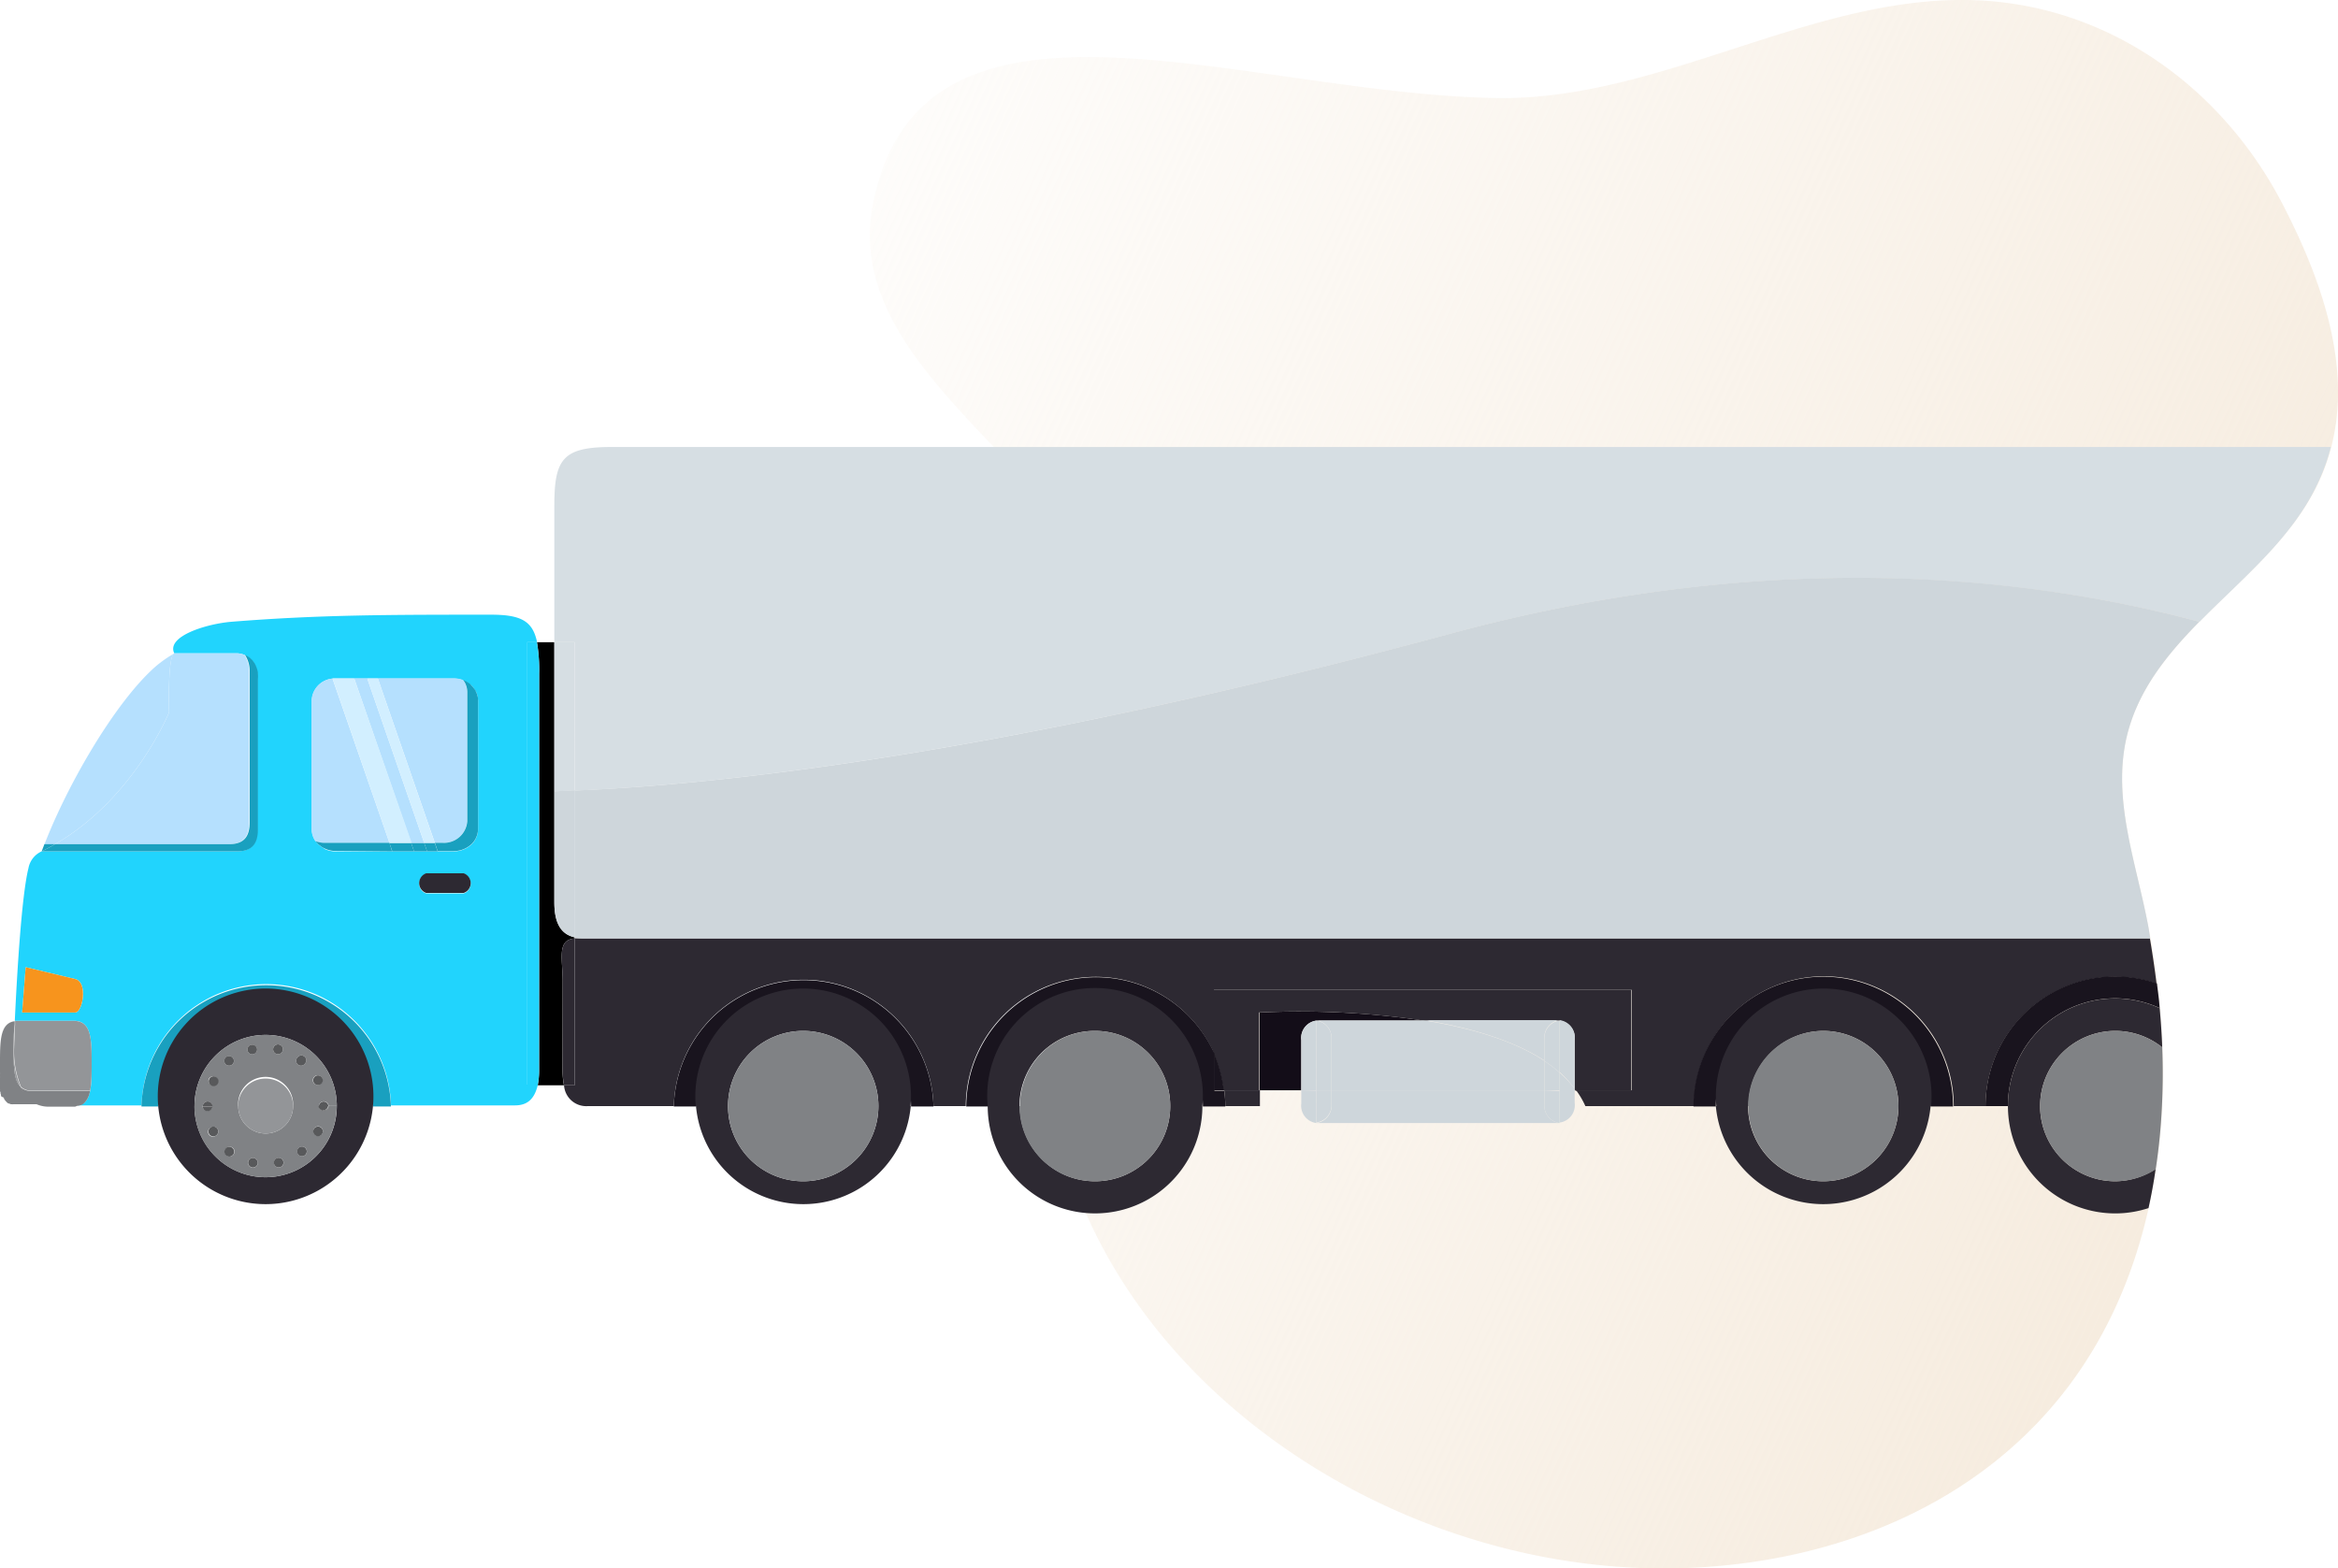 <svg xmlns="http://www.w3.org/2000/svg" xmlns:xlink="http://www.w3.org/1999/xlink" viewBox="0 0 238.51 160.03"><defs><style>.cls-1{fill:url(#linear-gradient);}.cls-2{fill:none;}.cls-3{fill:#130d18;}.cls-4{fill:#21d4fd;}.cls-5{fill:#2d2932;}.cls-6{fill:#d6dee3;}.cls-7{fill:#ced6db;}.cls-8{fill:#19141e;}.cls-9{fill:#808285;}.cls-10{fill:#19a0bf;}.cls-11{fill:#b5e0fe;}.cls-12{fill:#58595b;}.cls-13{fill:#939598;}.cls-14{fill:#d2efff;}.cls-15{fill:#f7941d;}</style><linearGradient id="linear-gradient" x1="80.96" y1="73.09" x2="243.5" y2="73.09" gradientTransform="translate(38.42 -65.09) rotate(24.38)" gradientUnits="userSpaceOnUse"><stop offset="0" stop-color="#f6ecdf" stop-opacity="0.15"/><stop offset="1" stop-color="#f6ecdf"/></linearGradient></defs><g id="Layer_2" data-name="Layer 2"><g id="Layer_1-2" data-name="Layer 1"><path class="cls-1" d="M236.42,49.44c4.44-9.18,1.13-19.58-3.59-28.66C227.16,9.85,216.89,1.86,204.63.28,186.8-2,170.43,10.34,152.55,10,126.65,9.55,94-4.2,89.06,20.8c-1.78,8.93,4.16,16,9.79,22.13,5.18,5.63,14.71,14.2,15.59,22.21a15.53,15.53,0,0,1-.87,5.9c-2.6,9.08-5.59,18.13-6.63,27.52-3.87,35,29.21,61,61.85,61.47,13.77.19,28-4,38-13.78,11.78-11.46,15.06-28.19,13.48-44-.25-2.49-.61-5-1.06-7.43C218,88.17,215.38,81.58,217,75,219.68,64.3,231.7,59.22,236.42,49.44Z"/><path class="cls-2" d="M58.62,95.64v.12l.22,0h.66A4,4,0,0,1,58.62,95.64Z"/><path class="cls-3" d="M134.28,104.14h11a86.9,86.9,0,0,0-16.8-.83v7.94h4.27v-5.16A1.78,1.78,0,0,1,134.28,104.14Z"/><path class="cls-3" d="M160.64,111.25h.1l-.1-.16Z"/><path d="M57.4,100.07c0-2.22-.61-4.17,1.22-4.31v-.12c-1.34-.3-2.07-1.36-2.07-3.58V65.53H54.78A16.64,16.64,0,0,1,55,68.74v40.44a7.77,7.77,0,0,1-.14,1.56h2.67a7.77,7.77,0,0,1-.14-1.56Z"/><path class="cls-4" d="M53.79,65.53h1c-.44-2.16-1.64-2.81-4.69-2.81-10.31,0-17.43,0-26.45.72-2.56.2-6.72,1.48-5.87,3.22H24.1a2.17,2.17,0,0,1,1.06.27l.1.06.2.15.1.1a1.31,1.31,0,0,1,.22.25l.15.21s.05.11.08.16a1.86,1.86,0,0,1,.1.25l.06.16a3.21,3.21,0,0,1,.08.36.3.3,0,0,1,0,.1c0,.15,0,.3,0,.45h0v0h0v0h0V84.61c0,1.49-.59,2.26-2.13,2.26H4.25A2.34,2.34,0,0,0,2.9,88.6c-.71,2.84-1.18,11.07-1.39,15.56l.29,0H7.55c1.8,0,1.8,2,1.8,4.36,0,1.89,0,3.49-.87,4.1h0a1.51,1.51,0,0,1-.22.11l-.05,0-.21.06-.09,0-.24,0h6.77a12.73,12.73,0,0,1,25.45,0H52.53c1.24,0,2-.62,2.34-2.12H53.79ZM7.68,103.31H2.26l.36-4.62L7.68,99.9C9,100.23,8.42,103.31,7.68,103.31ZM47.31,91.16H43.47a1.06,1.06,0,0,1,0-2h3.84a1.06,1.06,0,0,1,0,2Zm1.46-19.69h0V84.6a2.2,2.2,0,0,1-.72,1.61,3.18,3.18,0,0,1-.37.27,2.62,2.62,0,0,1-1.39.39H34.16l-.14,0a2.2,2.2,0,0,1-.37-.06l-.19-.05a2.52,2.52,0,0,1-.33-.13L33,86.53a1.81,1.81,0,0,1-.32-.22l-.11-.07a2.18,2.18,0,0,1-.76-1.64V71.48a2.34,2.34,0,0,1,2.14-2.24c.11,0,.22,0,.34,0h12a2.66,2.66,0,0,1,.94.17h0l.11.05a2.44,2.44,0,0,1,.28.14l.12.08a2.07,2.07,0,0,1,.24.17l.09.08a3.58,3.58,0,0,1,.26.29l.06.08a1.82,1.82,0,0,1,.15.27l.06.11a2.55,2.55,0,0,1,.11.33.43.43,0,0,1,0,0,2,2,0,0,1,.05.35h0v0h0Z"/><path class="cls-4" d="M55,68.74a16.64,16.64,0,0,0-.23-3.21h-1v45.21h1.08a7.77,7.77,0,0,0,.14-1.56Z"/><path class="cls-5" d="M125,112.86h3.53v-1.61h-3.64A12.2,12.2,0,0,1,125,112.86Z"/><path class="cls-5" d="M202.55,112.86A13.22,13.22,0,0,1,220,100.37c-.19-1.55-.42-3.09-.68-4.63H58.84l-.22,0v15H57.54A2.27,2.27,0,0,0,60,112.86h8.74a13.25,13.25,0,0,1,26.49,0h3.29a13.25,13.25,0,0,1,25.32-5.4V101h42.62v10.25h-5.67a8.68,8.68,0,0,1,.94,1.61h11.1a13.24,13.24,0,0,1,26.48,0h3.29Z"/><path class="cls-5" d="M166.41,101H123.79v6.46a13,13,0,0,1,1,3.79h3.64v-7.94a86.9,86.9,0,0,1,16.8.83H159.1a1.78,1.78,0,0,1,1.54,2v5l.1.16h5.67Z"/><path class="cls-5" d="M58.62,95.76c-1.83.14-1.22,2.09-1.22,4.31v9.11a7.77,7.77,0,0,0,.14,1.56h1.08Z"/><path class="cls-6" d="M58.62,80.67c13.5-.55,42.58-3.38,89.34-16,31.65-8.56,57.68-6.18,76.42-1.22,4.34-4.41,9.36-8.44,12-14a20.17,20.17,0,0,0,1.4-3.84H62.39c-5,0-5.84,1.24-5.84,6V65.53h2.07Z"/><path class="cls-6" d="M58.62,80.67V65.53H56.55V80.74Z"/><path class="cls-7" d="M217,75c1.15-4.62,4.06-8.2,7.36-11.56-18.74-5-44.77-7.34-76.42,1.22-46.76,12.64-75.84,15.47-89.34,16v15a4,4,0,0,0,.88.1H219.36c-.06-.32-.1-.64-.16-1C218,88.17,215.38,81.58,217,75Z"/><path class="cls-7" d="M56.55,80.74V92.06c0,2.22.73,3.28,2.07,3.58v-15Z"/><path class="cls-8" d="M202.55,112.86h2.29a10.93,10.93,0,0,1,15.48-10l-.06-.69c-.06-.61-.15-1.22-.22-1.83a13.22,13.22,0,0,0-17.49,12.49Z"/><path class="cls-5" d="M215.79,120.53a7.67,7.67,0,0,1-7.67-7.67h-3.28a10.94,10.94,0,0,0,14.34,10.41c.29-1.31.53-2.62.73-4A7.63,7.63,0,0,1,215.79,120.53Z"/><path class="cls-5" d="M208.12,112.86h0Z"/><path class="cls-5" d="M215.79,105.19a7.64,7.64,0,0,1,4.79,1.68c-.05-1.33-.14-2.66-.26-4a10.93,10.93,0,0,0-15.48,10h3.28A7.67,7.67,0,0,1,215.79,105.19Z"/><path class="cls-9" d="M208.12,112.86a7.66,7.66,0,0,0,11.79,6.46,60.38,60.38,0,0,0,.64-6.46Z"/><path class="cls-9" d="M220.55,112.86h0Z"/><path class="cls-9" d="M220.58,106.87a7.67,7.67,0,0,0-12.46,6h12.43Q220.7,109.86,220.58,106.87Z"/><path class="cls-8" d="M186,101.9a11,11,0,0,1,10.95,11h2.29a13.24,13.24,0,0,0-26.48,0h2.28A11,11,0,0,1,186,101.9Z"/><path class="cls-5" d="M186,120.53a7.66,7.66,0,0,1-7.67-7.67h-3.29a11,11,0,0,0,21.91,0h-3.28A7.68,7.68,0,0,1,186,120.53Z"/><path class="cls-5" d="M193.69,112.86Z"/><path class="cls-5" d="M178.35,112.86h0Z"/><path class="cls-5" d="M186,105.19a7.67,7.67,0,0,1,7.67,7.67H197a11,11,0,1,0-21.91,0h3.29A7.66,7.66,0,0,1,186,105.19Z"/><path class="cls-9" d="M186,120.53a7.68,7.68,0,0,0,7.67-7.67H178.35A7.66,7.66,0,0,0,186,120.53Z"/><path class="cls-9" d="M178.35,112.86h0Z"/><path class="cls-9" d="M186,105.19a7.66,7.66,0,0,0-7.67,7.67h15.34A7.67,7.67,0,0,0,186,105.19Z"/><path class="cls-8" d="M111.71,101.9a11,11,0,0,1,11,11H125a12.2,12.2,0,0,0-.11-1.61h-1v-3.79a13.25,13.25,0,0,0-25.32,5.4h2.29A11,11,0,0,1,111.71,101.9Z"/><path class="cls-8" d="M124.84,111.25a13,13,0,0,0-1-3.79v3.79Z"/><path class="cls-5" d="M111.71,120.53a7.67,7.67,0,0,1-7.67-7.67h-3.28a10.95,10.95,0,0,0,21.9,0h-3.28A7.66,7.66,0,0,1,111.71,120.53Z"/><polygon class="cls-5" points="104.04 112.86 100.76 112.86 100.76 112.86 104.04 112.86 104.04 112.86"/><polygon class="cls-5" points="119.38 112.86 119.38 112.86 122.67 112.86 122.67 112.86 119.38 112.86"/><path class="cls-5" d="M111.71,105.19a7.66,7.66,0,0,1,7.67,7.67h3.28a11,11,0,1,0-21.9,0H104A7.66,7.66,0,0,1,111.71,105.19Z"/><path class="cls-9" d="M111.71,120.53a7.66,7.66,0,0,0,7.67-7.67H104A7.67,7.67,0,0,0,111.71,120.53Z"/><polygon class="cls-9" points="104.04 112.86 119.38 112.86 119.38 112.86 104.04 112.86 104.04 112.86"/><path class="cls-9" d="M111.71,105.19a7.66,7.66,0,0,0-7.67,7.67h15.34A7.66,7.66,0,0,0,111.71,105.19Z"/><path class="cls-8" d="M81.94,101.9a11,11,0,0,1,11,11h2.29a13.25,13.25,0,0,0-26.49,0H71A11,11,0,0,1,81.94,101.9Z"/><path class="cls-5" d="M81.94,120.53a7.66,7.66,0,0,1-7.67-7.67H71a11,11,0,0,0,21.91,0H89.61A7.68,7.68,0,0,1,81.94,120.53Z"/><polygon class="cls-5" points="74.27 112.86 70.98 112.86 70.98 112.86 74.27 112.86 74.27 112.86"/><polygon class="cls-5" points="89.61 112.86 89.61 112.86 92.89 112.86 92.89 112.86 89.61 112.86"/><path class="cls-5" d="M81.94,105.19a7.67,7.67,0,0,1,7.67,7.67h3.28a11,11,0,1,0-21.91,0h3.29A7.66,7.66,0,0,1,81.94,105.19Z"/><path class="cls-9" d="M81.94,120.53a7.68,7.68,0,0,0,7.67-7.67H74.27A7.66,7.66,0,0,0,81.94,120.53Z"/><polygon class="cls-9" points="74.27 112.86 89.61 112.86 89.61 112.86 74.27 112.86 74.27 112.86"/><path class="cls-9" d="M81.94,105.19a7.66,7.66,0,0,0-7.67,7.67H89.61A7.67,7.67,0,0,0,81.94,105.19Z"/><path class="cls-10" d="M27.1,101.9a11,11,0,0,1,10.95,11h1.83a12.73,12.73,0,0,0-25.45,0h1.71A11,11,0,0,1,27.1,101.9Z"/><path class="cls-5" d="M27.1,120.12a7.26,7.26,0,0,1-7.26-7.26h-3.7a11,11,0,0,0,21.91,0H34.36A7.27,7.27,0,0,1,27.1,120.12Z"/><polygon class="cls-5" points="34.36 112.86 34.36 112.86 38.05 112.86 38.05 112.86 34.36 112.86"/><polygon class="cls-5" points="19.84 112.86 16.14 112.86 16.14 112.86 19.84 112.86 19.84 112.86"/><path class="cls-5" d="M27.1,105.6a7.26,7.26,0,0,1,7.26,7.26h3.69a11,11,0,1,0-21.91,0h3.7A7.26,7.26,0,0,1,27.1,105.6Z"/><path class="cls-9" d="M33,113.35a.49.49,0,0,1-.49-.49H29.9a2.8,2.8,0,1,1-5.6,0H21.66s0,0,0,0a.51.51,0,0,1-.5.5.49.49,0,0,1-.49-.5v0h-.84a7.26,7.26,0,1,0,14.52,0h-.84A.49.49,0,0,1,33,113.35ZM22,115.9a.5.5,0,1,1-.44-.89.49.49,0,0,1,.66.23A.5.5,0,0,1,22,115.9Zm1.82,1.91a.5.5,0,1,1-.08-.69A.49.49,0,0,1,23.81,117.81Zm2.47.94a.5.5,0,1,1-.37-.59A.49.49,0,0,1,26.28,118.75Zm2.26.36a.48.48,0,0,1-.59-.37.49.49,0,1,1,.59.37Zm2.57-1.24a.49.49,0,1,1-.62-.77.49.49,0,1,1,.62.77Zm1.78-2.23a.49.49,0,0,1-.66.23.49.49,0,1,1,.43-.89A.5.5,0,0,1,32.89,115.64Z"/><polygon class="cls-9" points="20.68 112.86 19.84 112.86 19.84 112.86 20.68 112.86 20.68 112.86"/><polygon class="cls-9" points="24.3 112.86 24.3 112.86 21.66 112.86 21.66 112.86 24.3 112.86"/><polygon class="cls-9" points="33.52 112.86 34.36 112.86 34.36 112.86 33.52 112.86 33.52 112.86"/><polygon class="cls-9" points="32.53 112.86 32.53 112.86 29.9 112.86 29.9 112.86 32.53 112.86"/><path class="cls-9" d="M27.1,105.6a7.26,7.26,0,0,0-7.26,7.26h.84a.51.51,0,0,1,.49-.47.5.5,0,0,1,.49.47h2.63a2.81,2.81,0,1,1,5.61,0h2.63s0,0,0,0a0,0,0,0,1,0,0,.49.49,0,0,1,.49-.5.5.5,0,0,1,.5.49s0,0,0,0,0,0,0,0h.84A7.26,7.26,0,0,0,27.1,105.6Zm-4.91,4.93a.5.5,0,0,1-.9-.42.5.5,0,0,1,.66-.24A.5.5,0,0,1,22.19,110.53Zm1.49-1.9a.49.49,0,1,1,.07-.69A.48.48,0,0,1,23.68,108.63Zm2.17-1.06a.5.5,0,0,1-.6-.37.49.49,0,1,1,.6.37Zm3-.4a.5.5,0,1,1-.38-.59A.49.49,0,0,1,28.85,107.17Zm2.29,1.32a.5.5,0,1,1-.78-.61.49.49,0,0,1,.69-.08A.48.48,0,0,1,31.14,108.49ZM32.85,110a.48.48,0,0,1-.22.66.5.5,0,0,1-.66-.22.5.5,0,0,1,.22-.67A.49.49,0,0,1,32.85,110Z"/><path class="cls-11" d="M5.61,86.14c8.08-4.66,11.64-13.46,11.64-13.46s-.18-5.63.52-6A12.1,12.1,0,0,0,15.88,68c-4.24,3.72-9.33,12.6-11.63,18.91l.28-.73Z"/><path class="cls-11" d="M26.11,68.11l.06.16Z"/><path class="cls-11" d="M26.25,68.63a.3.3,0,0,1,0,.1A.3.3,0,0,0,26.25,68.63Z"/><path class="cls-11" d="M25.93,67.7s.05.11.08.16S26,67.75,25.93,67.7Z"/><path class="cls-11" d="M17.25,72.68s-3.56,8.8-11.64,13.46H23.29c1.53,0,2.12-.76,2.12-2.26V68.56a3.06,3.06,0,0,0-.48-1.74l.23.11a2.17,2.17,0,0,0-1.06-.27H17.77C17.07,67.05,17.25,72.68,17.25,72.68Z"/><path class="cls-11" d="M25.56,67.24a1.31,1.31,0,0,1,.22.25A1.31,1.31,0,0,0,25.56,67.24Z"/><path class="cls-11" d="M25.26,67l.2.15Z"/><path class="cls-10" d="M26,67.86a1.86,1.86,0,0,1,.1.25A1.86,1.86,0,0,0,26,67.86Z"/><path class="cls-10" d="M25.46,67.14l.1.1Z"/><path class="cls-10" d="M25.16,66.93l.1.06Z"/><path class="cls-10" d="M26.17,68.27a3.21,3.21,0,0,1,.08.36A3.21,3.21,0,0,0,26.17,68.27Z"/><path class="cls-10" d="M25.78,67.49l.15.21Z"/><path class="cls-10" d="M26.31,69.27h0v0h0v0h0c0-.15,0-.3,0-.45a3.31,3.31,0,0,1,0,.55Z"/><path class="cls-10" d="M4.53,86.14l-.28.73c.47-.23.92-.47,1.36-.73Z"/><path class="cls-10" d="M26.31,84.61V69.28a3.31,3.31,0,0,0,0-.55.3.3,0,0,0,0-.1,3.21,3.21,0,0,0-.08-.36l-.06-.16a1.86,1.86,0,0,0-.1-.25s-.05-.11-.08-.16l-.15-.21a1.31,1.31,0,0,0-.22-.25l-.1-.1-.2-.15-.1-.06-.23-.11a3.06,3.06,0,0,1,.48,1.74V83.88c0,1.5-.59,2.26-2.12,2.26H5.61c-.44.26-.89.5-1.36.73H24.18C25.72,86.87,26.31,86.1,26.31,84.61Z"/><path class="cls-12" d="M32.66,115a.49.49,0,1,0-.43.89.49.49,0,0,0,.66-.23A.5.5,0,0,0,32.66,115Z"/><path class="cls-12" d="M23,117.2a.5.5,0,1,0,.7-.08A.49.49,0,0,0,23,117.2Z"/><path class="cls-12" d="M30.49,117.1a.49.49,0,1,0,.62.77.49.49,0,1,0-.62-.77Z"/><path class="cls-12" d="M21.55,115a.5.5,0,1,0,.66.23A.49.49,0,0,0,21.55,115Z"/><path class="cls-12" d="M28.32,118.15a.49.49,0,0,0-.37.59.49.49,0,1,0,.37-.59Z"/><path class="cls-12" d="M25.91,118.16a.49.49,0,1,0,.37.59A.5.5,0,0,0,25.91,118.16Z"/><path class="cls-12" d="M33,113.28a.48.48,0,0,0,.47-.42h-1A.5.5,0,0,0,33,113.28Z"/><path class="cls-12" d="M33,113.28a.5.5,0,0,1-.49-.42h0a.5.5,0,0,0,1,0h0A.48.48,0,0,1,33,113.28Z"/><path class="cls-12" d="M20.68,112.89a.49.49,0,0,0,.49.5.51.51,0,0,0,.5-.5s0,0,0,0h-1Z"/><polygon class="cls-12" points="21.66 112.86 21.66 112.86 20.68 112.86 20.68 112.86 21.66 112.86"/><polygon class="cls-12" points="33.51 112.86 32.54 112.86 32.54 112.86 33.5 112.86 33.51 112.86"/><polygon class="cls-12" points="33.5 112.86 33.52 112.86 33.52 112.86 33.51 112.86 33.5 112.86"/><polygon class="cls-12" points="32.54 112.86 32.54 112.86 32.53 112.86 32.53 112.86 32.54 112.86"/><path class="cls-12" d="M28.47,106.58a.5.5,0,1,0,.38.59A.49.49,0,0,0,28.47,106.58Z"/><path class="cls-12" d="M32.54,112.82s0,0,0,0h0Z"/><path class="cls-12" d="M33,112.36a.49.49,0,0,1,.49.46s0,0,0,0a.5.5,0,0,0-.5-.49.49.49,0,0,0-.49.5,0,0,0,0,0,0,0A.48.48,0,0,1,33,112.36Z"/><path class="cls-12" d="M33.52,112.86s0,0,0,0a.08.08,0,0,1,0,0Z"/><path class="cls-12" d="M21.17,112.39a.51.51,0,0,0-.49.47h1A.5.5,0,0,0,21.17,112.39Z"/><path class="cls-12" d="M32,110.45a.5.5,0,0,0,.66.22.48.48,0,0,0,.22-.66.49.49,0,0,0-.66-.23A.5.5,0,0,0,32,110.45Z"/><path class="cls-12" d="M33.5,112.86a.08.08,0,0,0,0,0,.49.49,0,0,0-.49-.46.48.48,0,0,0-.48.46v0Z"/><path class="cls-12" d="M25.62,106.61a.49.49,0,0,0-.37.59.5.5,0,0,0,.6.37.49.49,0,0,0,.36-.6A.49.49,0,0,0,25.62,106.61Z"/><path class="cls-12" d="M30.36,107.88a.5.5,0,1,0,.78.61.48.48,0,0,0-.09-.69A.49.49,0,0,0,30.36,107.88Z"/><path class="cls-12" d="M22,109.87a.5.5,0,0,0-.66.24.5.5,0,1,0,.66-.24Z"/><path class="cls-12" d="M23.06,107.86a.49.49,0,1,0,.62.77.48.48,0,0,0,.07-.69A.49.49,0,0,0,23.06,107.86Z"/><path class="cls-13" d="M27.1,115.66a2.8,2.8,0,0,0,2.8-2.8H24.3A2.8,2.8,0,0,0,27.1,115.66Z"/><polygon class="cls-13" points="29.9 112.86 29.9 112.86 24.3 112.86 24.3 112.86 29.9 112.86"/><path class="cls-13" d="M27.1,110.05a2.81,2.81,0,0,0-2.81,2.81H29.9A2.8,2.8,0,0,0,27.1,110.05Z"/><polygon class="cls-11" points="43.28 86.03 37.46 69.21 36.13 69.21 41.95 86.03 43.28 86.03"/><path class="cls-11" d="M48.54,70.54l.06.11Z"/><path class="cls-11" d="M48.33,70.19l.06.08Z"/><path class="cls-11" d="M48.77,84.6a2.2,2.2,0,0,1-.72,1.61A2.2,2.2,0,0,0,48.77,84.6Z"/><path class="cls-11" d="M48,69.82l.09.08Z"/><path class="cls-11" d="M48.71,71a.43.43,0,0,1,0,0A.43.43,0,0,0,48.71,71Z"/><path class="cls-11" d="M47.23,69.38l.11.05Z"/><path class="cls-11" d="M47.62,69.57l.12.08Z"/><path class="cls-11" d="M45.17,86a2.38,2.38,0,0,0,2.48-2.26V70.64a2.08,2.08,0,0,0-.42-1.26,2.66,2.66,0,0,0-.94-.17H38.54L44.36,86Z"/><path class="cls-11" d="M33.13,86h6.6L33.92,69.24a2.34,2.34,0,0,0-2.14,2.24V84.6a2.18,2.18,0,0,0,.76,1.64,2.5,2.5,0,0,1-.35-.38A2.66,2.66,0,0,0,33.13,86Z"/><path class="cls-11" d="M34,86.85a2.2,2.2,0,0,1-.37-.06A2.2,2.2,0,0,0,34,86.85Z"/><path class="cls-11" d="M33,86.53a1.81,1.81,0,0,1-.32-.22A1.81,1.81,0,0,0,33,86.53Z"/><path class="cls-11" d="M33.46,86.74a2.52,2.52,0,0,1-.33-.13A2.52,2.52,0,0,0,33.46,86.74Z"/><path class="cls-14" d="M42,86,36.13,69.21H34.26c-.12,0-.23,0-.34,0L39.73,86Z"/><polygon class="cls-14" points="44.36 86.03 38.54 69.21 37.46 69.21 43.28 86.03 44.36 86.03"/><path class="cls-10" d="M47.34,69.43a2.44,2.44,0,0,1,.28.14A2.44,2.44,0,0,0,47.34,69.43Z"/><path class="cls-10" d="M44.65,86.87H34.26l-.24,0,.14,0H46.29a2.62,2.62,0,0,0,1.39-.39,2.62,2.62,0,0,1-1.39.39Z"/><path class="cls-10" d="M47.74,69.65l.24.17A2.07,2.07,0,0,0,47.74,69.65Z"/><path class="cls-10" d="M33.65,86.79l-.19-.05Z"/><path class="cls-10" d="M32.65,86.31l-.11-.07Z"/><polygon class="cls-10" points="47.23 69.38 47.23 69.38 47.23 69.38 47.23 69.38"/><path class="cls-10" d="M48.6,70.65a2.55,2.55,0,0,1,.11.33A2.55,2.55,0,0,0,48.6,70.65Z"/><path class="cls-10" d="M48.39,70.27c0,.09.11.18.15.27A1.82,1.82,0,0,0,48.39,70.27Z"/><path class="cls-10" d="M33.13,86.61,33,86.53Z"/><path class="cls-10" d="M48.07,69.9a3.58,3.58,0,0,1,.26.29A3.58,3.58,0,0,0,48.07,69.9Z"/><path class="cls-10" d="M48.77,71.44h0v0h0a2,2,0,0,0-.05-.35,1.64,1.64,0,0,1,.05.45h0Z"/><polygon class="cls-10" points="41.95 86.03 42.24 86.87 43.57 86.87 43.28 86.03 41.95 86.03"/><path class="cls-10" d="M48.71,71a2.55,2.55,0,0,0-.11-.33l-.06-.11c0-.09-.1-.18-.15-.27l-.06-.08a3.58,3.58,0,0,0-.26-.29L48,69.82l-.24-.17-.12-.08a2.44,2.44,0,0,0-.28-.14l-.11-.05h0a2.08,2.08,0,0,1,.42,1.26V83.77A2.38,2.38,0,0,1,45.17,86h-.81l.29.84h1.64a2.62,2.62,0,0,0,1.39-.39,3.18,3.18,0,0,0,.37-.27,2.2,2.2,0,0,0,.72-1.61V71.48a1.64,1.64,0,0,0-.05-.45A.43.43,0,0,0,48.71,71Z"/><path class="cls-10" d="M40,86.87,39.73,86h-6.6a2.66,2.66,0,0,1-.94-.17,2.5,2.5,0,0,0,.35.38l.11.07a1.81,1.81,0,0,0,.32.22l.16.08a2.52,2.52,0,0,0,.33.13l.19.05a2.2,2.2,0,0,0,.37.06l.24,0Z"/><polygon class="cls-10" points="39.73 86.03 40.02 86.87 42.24 86.87 41.95 86.03 39.73 86.03"/><polygon class="cls-10" points="43.57 86.87 44.65 86.87 44.36 86.03 43.28 86.03 43.57 86.87"/><path class="cls-5" d="M47.31,89.11H43.47a1.06,1.06,0,0,0,0,2h3.84a1.06,1.06,0,0,0,0-2Z"/><path class="cls-13" d="M.33,111.87l0-.12Z"/><path class="cls-13" d="M.06,110.59a1,1,0,0,1,0-.17A1,1,0,0,0,.06,110.59Z"/><path class="cls-13" d="M0,109.38v0Z"/><path class="cls-13" d="M0,109.8v0Z"/><path class="cls-13" d="M1.49,112.84l-.07,0Z"/><path class="cls-13" d="M.23,111.59l0-.12Z"/><path class="cls-13" d="M.15,111.28a.59.59,0,0,0,0-.13A.59.59,0,0,1,.15,111.28Z"/><path class="cls-13" d="M.1,110.94s0-.09,0-.14S.09,110.9.1,110.94Z"/><path class="cls-13" d="M.76,112.52l-.06-.07Z"/><path class="cls-13" d="M1,112.67a.18.18,0,0,0-.07,0A.18.18,0,0,1,1,112.67Z"/><path class="cls-13" d="M0,109v0Z"/><path class="cls-13" d="M1.21,112.77l-.07,0Z"/><path class="cls-13" d="M.59,112.34l-.06-.09Z"/><path class="cls-13" d="M.44,112.12a1,1,0,0,1,0-.1A1,1,0,0,0,.44,112.12Z"/><path class="cls-13" d="M0,110.21c0-.06,0-.12,0-.18S0,110.15,0,110.21Z"/><path class="cls-13" d="M2.1,110.9a9.44,9.44,0,0,1-.71-3.66C1.39,108.87,1.43,110.25,2.1,110.9Z"/><path class="cls-13" d="M1.51,104.19v0C0,104.37,0,106.23,0,108.5,0,106.24,0,104.41,1.51,104.19Z"/><path class="cls-13" d="M1.5,104.51a17.74,17.74,0,0,0-.11,2.42v.24S1.42,106.12,1.5,104.51Z"/><path class="cls-13" d="M8.2,112.75l-.21.06Z"/><path class="cls-13" d="M1.54,104.18a3.31,3.31,0,0,0,0,.33c-.08,1.61-.11,2.66-.11,2.66v.06h0a9.44,9.44,0,0,0,.71,3.66,1.49,1.49,0,0,0,1.09.39H8.94a1.87,1.87,0,0,0,.25,0,2.1,2.1,0,0,1-.71,1.35c.86-.61.87-2.21.87-4.1,0-2.41,0-4.36-1.8-4.36H1.8l-.29,0v0Z"/><path class="cls-13" d="M8.47,112.61a1.51,1.51,0,0,1-.22.11A1.51,1.51,0,0,0,8.47,112.61Z"/><path class="cls-13" d="M7.9,112.83l-.24,0Z"/><path class="cls-9" d="M0,109.27v0Z"/><path class="cls-9" d="M0,109.66a2.72,2.72,0,0,0,0-.28A2.72,2.72,0,0,1,0,109.66Z"/><path class="cls-9" d="M.08,110.8a1.49,1.49,0,0,1,0-.21A1.49,1.49,0,0,0,.08,110.8Z"/><path class="cls-9" d="M.13,111.15l0-.21Z"/><path class="cls-9" d="M0,110a1.85,1.85,0,0,0,0-.23A1.85,1.85,0,0,1,0,110Z"/><path class="cls-9" d="M.2,111.47c0-.06,0-.13-.05-.19S.18,111.41.2,111.47Z"/><path class="cls-9" d="M.28,111.75a1.42,1.42,0,0,0-.05-.16A1.42,1.42,0,0,1,.28,111.75Z"/><path class="cls-9" d="M.05,110.42a1.49,1.49,0,0,1,0-.21A1.49,1.49,0,0,0,.05,110.42Z"/><path class="cls-9" d="M0,108.53v0Z"/><path class="cls-9" d="M.53,112.25l-.09-.13Z"/><path class="cls-9" d="M1.14,112.74,1,112.67Z"/><path class="cls-9" d="M.9,112.62l-.14-.1Z"/><path class="cls-9" d="M.7,112.45l-.11-.11Z"/><path class="cls-9" d="M1.8,112.86l-.31,0Z"/><path class="cls-9" d="M1.42,112.82a.8.8,0,0,1-.21,0A.8.8,0,0,0,1.42,112.82Z"/><path class="cls-9" d="M.4,112a1,1,0,0,1-.07-.15A1,1,0,0,0,.4,112Z"/><path class="cls-9" d="M8.25,112.72l-.05,0Z"/><path class="cls-9" d="M7.55,112.86h0Z"/><path class="cls-9" d="M8,112.81l-.09,0Z"/><path class="cls-9" d="M8.48,112.6h0Z"/><path class="cls-9" d="M2.1,110.9c-.67-.65-.71-2-.71-3.66h0v-.3a17.74,17.74,0,0,1,.11-2.42v-.32C0,104.41,0,106.24,0,108.5v.88a2.72,2.72,0,0,1,0,.28v.14A1.85,1.85,0,0,1,0,110c0,.06,0,.12,0,.18a1.49,1.49,0,0,0,0,.21,1,1,0,0,0,0,.17,1.49,1.49,0,0,0,0,.21s0,.1,0,.14l0,.21a.59.59,0,0,1,0,.13c0,.06,0,.13.05.19l0,.12a1.42,1.42,0,0,1,.05.16l0,.12A1,1,0,0,0,.4,112a1,1,0,0,0,0,.1l.09.13.06.09.11.11.06.07.14.1a.18.18,0,0,1,.07,0l.17.07.07,0a.8.8,0,0,0,.21,0l.07,0,.31,0H4.85A3,3,0,0,1,2.1,110.9Z"/><path class="cls-9" d="M1.51,104.19v.32a3.31,3.31,0,0,1,0-.33Z"/><path class="cls-9" d="M7.9,112.83l.09,0,.21-.06.05,0a1.51,1.51,0,0,0,.22-.11h0a2.1,2.1,0,0,0,.71-1.35,1.87,1.87,0,0,1-.25,0H3.19a1.49,1.49,0,0,1-1.09-.39,3,3,0,0,0,2.75,2H7.66Z"/><path class="cls-9" d="M1.39,107.24h0Z"/><path class="cls-15" d="M7.68,99.9,2.62,98.69l-.36,4.62H7.68C8.42,103.31,9,100.23,7.68,99.9Z"/><path class="cls-7" d="M157.56,112.59v-1.34H135.82v1.34a1.78,1.78,0,0,1-1.54,2H159.1A1.78,1.78,0,0,1,157.56,112.59Z"/><path class="cls-7" d="M135.82,106.09v5.16h21.74v-3c-3.27-2.16-7.78-3.41-12.28-4.13h-11A1.78,1.78,0,0,1,135.82,106.09Z"/><path class="cls-7" d="M157.56,106.09a1.78,1.78,0,0,1,1.54-2H145.28c4.5.72,9,2,12.28,4.13Z"/><path class="cls-7" d="M159.1,114.54a1.78,1.78,0,0,0,1.54-2v-1.34H159.1Z"/><path class="cls-7" d="M159.1,109.44v1.81h1.54v-.16A11.38,11.38,0,0,0,159.1,109.44Z"/><path class="cls-7" d="M160.64,111.09v-5a1.78,1.78,0,0,0-1.54-2v5.3A11.38,11.38,0,0,1,160.64,111.09Z"/><path class="cls-7" d="M157.56,111.25v1.34a1.78,1.78,0,0,0,1.54,2v-3.29Z"/><path class="cls-7" d="M157.56,111.25h1.54v-1.81a13,13,0,0,0-1.54-1.17Z"/><path class="cls-7" d="M157.56,106.09v2.18a13,13,0,0,1,1.54,1.17v-5.3A1.78,1.78,0,0,0,157.56,106.09Z"/><path class="cls-7" d="M132.75,111.25v1.34a1.78,1.78,0,0,0,1.53,2v-3.29Z"/><path class="cls-7" d="M134.28,104.14a1.78,1.78,0,0,0-1.53,2v5.16h1.53Z"/><path class="cls-7" d="M135.82,112.59v-1.34h-1.54v3.29A1.78,1.78,0,0,0,135.82,112.59Z"/><path class="cls-7" d="M134.28,104.14v7.11h1.54v-5.16A1.78,1.78,0,0,0,134.28,104.14Z"/></g></g></svg>